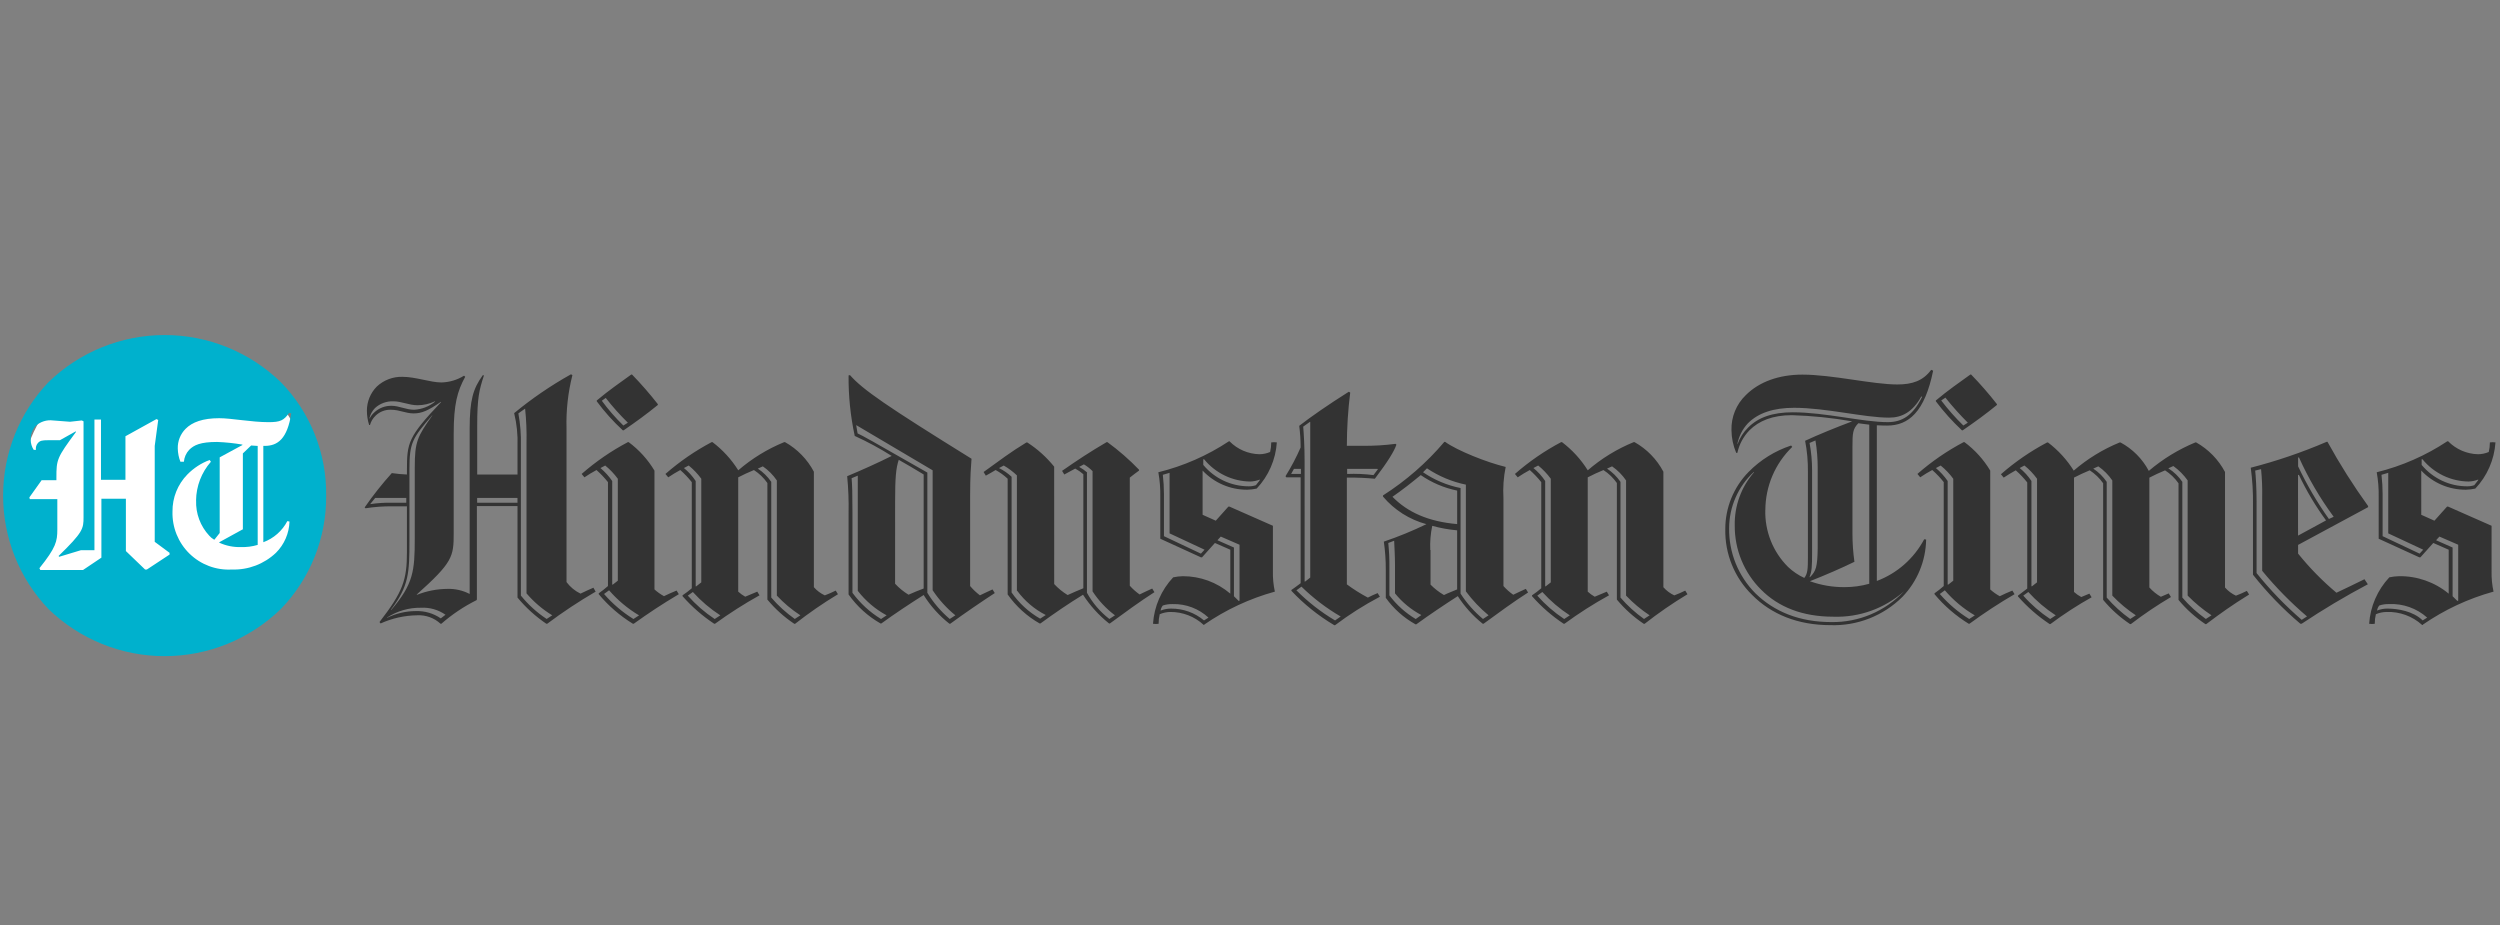 <?xml version="1.0" encoding="UTF-8"?>
<svg xmlns="http://www.w3.org/2000/svg" width="327" height="121" viewBox="0 0 327 121" fill="none">
  <rect x="0" y="0" width="327" height="121" fill="#808080" stroke="none"/>
  <path d="M21.655 84.63C32.217 84.63 40.779 75.842 40.779 65.002C40.779 54.162 32.217 45.374 21.655 45.374C11.093 45.374 2.531 54.162 2.531 65.002C2.531 75.842 11.093 84.63 21.655 84.63Z" fill="white"></path>
  <path d="M31.821 69.199L28.68 70.925V70.982C29.575 71.393 30.552 71.59 31.536 71.557C32.27 71.58 33.002 71.484 33.706 71.272V58.327L32.849 58.27L31.767 59.307V69.203L31.821 69.199ZM7.378 62.755V62.47C7.378 60.11 7.435 59.88 9.948 56.486L9.891 56.429L7.837 57.58H6.298C5.499 57.58 5.217 57.637 4.928 57.983C4.832 58.102 4.762 58.241 4.722 58.39C4.683 58.539 4.675 58.694 4.699 58.846H4.415C4.156 58.454 4.017 57.994 4.016 57.523C3.999 57.186 4.051 56.849 4.169 56.532C4.287 56.216 4.468 55.927 4.701 55.684C5.002 55.416 5.356 55.216 5.741 55.097C6.125 54.978 6.53 54.943 6.928 54.994L9.156 55.166L10.698 54.994L10.927 55.109V67.652C10.927 69.151 10.869 69.608 7.669 72.716L7.726 72.831L10.582 71.967H12.353V54.874H13.21V62.756H16.408V57.061L20.465 54.817L20.694 54.932L20.238 58.327V70.87L22.179 72.308V72.538L19.209 74.494H18.979L16.466 72.078V65.231H13.263V72.941L10.865 74.552H5.27L5.156 74.322C7.325 71.616 7.498 70.813 7.498 69.258V65.289H3.899L3.842 65.058L5.441 62.814H7.382L7.378 62.755ZM25.652 65.46C25.621 66.303 25.757 67.143 26.051 67.933C26.345 68.723 26.792 69.447 27.365 70.062C27.545 70.268 27.757 70.443 27.994 70.58H28.051L28.736 69.716V59.821L31.706 58.21V58.153C30.61 57.964 29.503 57.849 28.392 57.807C26.223 57.807 25.366 58.21 24.738 58.845C24.343 59.271 24.102 59.818 24.053 60.398H23.596C23.383 59.847 23.267 59.263 23.253 58.672C23.239 58.192 23.323 57.715 23.5 57.27C23.677 56.825 23.944 56.42 24.282 56.083C25.139 55.22 26.51 54.701 28.677 54.701C30.276 54.701 32.903 55.219 35.13 55.219C36.672 55.219 37.128 54.989 37.813 54.009L38.097 54.066C37.582 57.404 36.326 58.323 34.614 58.323H34.443V70.924C35.794 70.427 36.914 69.442 37.584 68.161L37.867 68.218C37.818 69.758 37.185 71.221 36.096 72.306C35.326 73.035 34.42 73.603 33.43 73.979C32.44 74.354 31.386 74.529 30.329 74.492C29.311 74.552 28.293 74.398 27.338 74.04C26.383 73.682 25.512 73.128 24.782 72.414C24.051 71.7 23.477 70.84 23.095 69.891C22.713 68.941 22.531 67.922 22.562 66.898C22.553 66.003 22.72 65.116 23.053 64.287C23.387 63.457 23.88 62.702 24.504 62.065C25.325 61.225 26.319 60.577 27.416 60.166L27.587 60.396C26.356 61.794 25.666 63.592 25.645 65.459M42.662 64.826C42.698 62.08 42.191 59.354 41.172 56.806C40.152 54.258 38.64 51.938 36.723 49.981C32.643 46.031 27.199 43.824 21.534 43.824C15.869 43.824 10.424 46.031 6.344 49.981C2.534 53.974 0.406 59.292 0.406 64.825C0.406 70.357 2.534 75.675 6.344 79.668C10.425 83.618 15.869 85.824 21.534 85.824C27.199 85.824 32.644 83.618 36.724 79.668C40.574 75.7 42.708 70.365 42.663 64.823" fill="#00B1CD"></path>
  <path d="M58.275 80.408L57.652 80.885C56.695 80.225 55.553 79.89 54.394 79.93C53.085 79.931 51.795 80.234 50.621 80.816V80.781C51.939 79.918 53.482 79.47 55.054 79.493C56.201 79.429 57.336 79.753 58.278 80.414M310.918 79.862C310.955 79.618 311.056 79.389 311.211 79.199C311.625 79.064 312.058 79.002 312.492 79.014C314.319 78.929 316.106 79.564 317.474 80.783L316.888 81.151C315.643 79.935 313.63 79.604 312.272 79.604C311.807 79.6 311.347 79.688 310.915 79.862M151.806 79.862C151.843 79.618 151.944 79.389 152.099 79.199C152.513 79.065 152.946 79.002 153.381 79.015C155.113 78.969 156.795 79.604 158.07 80.784L157.485 81.152C156.272 80.139 154.741 79.591 153.164 79.605C152.7 79.605 152.24 79.692 151.808 79.862M90.625 77.432C91.685 78.603 92.892 79.631 94.216 80.489L93.482 80.966C92.182 80.106 91 79.078 89.965 77.909L90.625 77.432ZM265.302 77.432C266.361 78.603 267.568 79.631 268.892 80.489L268.159 80.966C266.859 80.106 265.676 79.078 264.642 77.909L265.302 77.432ZM201.738 77.432C202.798 78.603 204.005 79.631 205.328 80.489L204.595 80.966C203.295 80.106 202.113 79.078 201.078 77.909L201.738 77.432ZM254.384 77.211C255.499 78.516 256.824 79.624 258.304 80.49L257.573 80.966C256.134 80.076 254.837 78.972 253.726 77.692L254.384 77.211ZM79.667 77.211C80.791 78.508 82.115 79.614 83.588 80.49L82.855 80.966C81.416 80.076 80.119 78.972 79.008 77.692L79.667 77.211ZM170.232 76.734C171.773 78.245 173.496 79.556 175.361 80.638L174.628 81.154C172.783 80.061 171.084 78.737 169.572 77.213L170.232 76.734ZM185.176 80.969C183.841 80.171 182.671 79.121 181.733 77.876V74.263C181.747 73.181 181.698 72.099 181.586 71.023L182.356 70.728C182.391 71.614 182.466 72.753 182.466 73.896V77.612C183.412 78.781 184.583 79.746 185.91 80.448L185.176 80.969ZM320.801 77.988V71.616L318.639 70.662L319.078 70.185L321.534 71.252V78.568L321.424 78.604L320.801 77.988ZM161.399 77.988V71.616L159.237 70.662L159.676 70.185L162.132 71.252V78.568L162.022 78.604L161.399 77.988ZM187.08 71.947C187.031 70.885 187.117 69.82 187.337 68.779C188.403 69.074 189.493 69.271 190.595 69.368V77.094C190.009 77.352 189.385 77.571 188.873 77.831C188.229 77.458 187.637 77 187.114 76.468V71.939L187.08 71.947ZM62.411 65.13H67.687V65.756H62.411V65.13ZM48.416 65.941L49.076 65.13H53.14V65.756H51.381C50.389 65.733 49.396 65.794 48.414 65.94M115.97 80.489L115.237 80.966C113.783 80.078 112.514 78.915 111.501 77.541V67.005C111.501 64.5 111.466 63.431 111.391 62.548L112.197 62.217V77.282C113.22 78.602 114.505 79.693 115.97 80.486M182.134 64.98C183.416 64.094 184.625 63.14 185.835 62.144C187.271 63.134 188.891 63.823 190.598 64.17V68.552C186.825 68.221 184.113 67.005 182.135 64.979M300.582 62.139L300.691 62.104C301.685 64.202 302.875 66.2 304.246 68.071L300.584 70.059L300.582 62.139ZM316.957 71.9L316.483 72.415L311.647 70.131V64.644C311.645 63.795 311.596 62.947 311.5 62.104L312.382 61.846V69.765L316.957 71.9ZM157.555 71.9L157.08 72.415L152.245 70.131V64.644C152.243 63.795 152.194 62.947 152.098 62.104L152.98 61.846V69.765L157.555 71.9ZM249.034 77.354C247.814 78.645 246.34 79.669 244.707 80.36C243.073 81.051 241.315 81.394 239.543 81.368C235.364 81.368 232.07 80.005 229.614 77.612C228.499 76.493 227.62 75.16 227.028 73.692C226.437 72.225 226.145 70.652 226.17 69.069C226.176 67.689 226.465 66.326 227.02 65.064C227.575 63.802 228.383 62.669 229.395 61.736L229.43 61.772C227.753 63.694 226.852 66.177 226.904 68.733C226.892 70.293 227.191 71.84 227.784 73.281C228.376 74.723 229.25 76.031 230.353 77.129C232.624 79.412 235.778 80.665 239.805 80.665C243.19 80.779 246.49 79.594 249.037 77.35L249.034 77.354ZM170.16 61.993H168.879L169.246 61.331H170.161L170.16 61.993ZM180.235 61.368L179.65 62.142C178.508 61.995 177.356 61.946 176.207 61.994V61.331H180.163L180.235 61.368ZM301.06 81.073C298.913 79.22 296.938 77.173 295.161 74.959V65.641C295.161 63.8 295.051 62.179 294.978 61.55L295.747 61.366C295.868 62.565 295.917 63.771 295.894 64.976V74.662C297.669 76.821 299.63 78.818 301.756 80.629L301.06 81.073ZM194.706 80.484L193.973 80.962C192.835 80.012 191.847 78.895 191.042 77.647V63.836C189.285 63.484 187.615 62.782 186.132 61.771L186.645 61.256C188.19 62.291 189.919 63.016 191.737 63.392V77.351C192.598 78.51 193.594 79.562 194.704 80.483M104.69 80.483L103.957 80.96C102.823 80.155 101.789 79.215 100.88 78.161V63.024C100.409 62.339 99.812 61.752 99.121 61.294L99.781 60.999C100.497 61.495 101.118 62.119 101.611 62.84V77.905C102.529 78.887 103.563 79.753 104.689 80.484M215.769 80.484L215.036 80.961C213.901 80.156 212.868 79.216 211.958 78.162V63.024C211.488 62.34 210.891 61.752 210.2 61.294L210.86 60.999C211.576 61.495 212.197 62.119 212.69 62.84V77.905C213.616 78.879 214.649 79.744 215.768 80.484M279.368 80.484L278.635 80.961C277.501 80.156 276.467 79.216 275.558 78.162V63.024C275.087 62.339 274.49 61.752 273.799 61.294L274.459 60.999C275.175 61.495 275.796 62.119 276.289 62.84V77.905C277.215 78.879 278.248 79.744 279.367 80.484M289.26 80.484L288.527 80.961C287.392 80.156 286.359 79.216 285.449 78.162V63.024C284.963 62.315 284.34 61.713 283.616 61.253L284.275 60.958C284.996 61.478 285.627 62.112 286.144 62.836V77.902C287.092 78.866 288.136 79.73 289.26 80.48M202.109 76.724V62.913C201.685 62.273 201.166 61.701 200.571 61.218L201.194 60.887C201.815 61.39 202.369 61.972 202.842 62.618V76.175L202.183 76.69H202.112L202.109 76.724ZM254.755 76.466V62.915C254.319 62.285 253.802 61.715 253.216 61.222L253.839 60.891C254.46 61.394 255.014 61.976 255.487 62.621V75.954L254.828 76.469L254.755 76.466ZM133.05 77.276C134.033 78.61 135.312 79.695 136.786 80.444L136.053 80.921C134.569 80.075 133.292 78.904 132.317 77.496V62.362C131.826 61.904 131.27 61.52 130.669 61.223L131.291 60.892C131.913 61.252 132.49 61.684 133.011 62.179V77.279L133.05 77.276ZM265.712 76.724V62.913C265.288 62.273 264.769 61.702 264.174 61.219L264.796 60.888C265.418 61.39 265.972 61.972 266.444 62.618V76.171L265.785 76.686H265.714L265.712 76.724ZM80.078 76.466V62.915C79.642 62.285 79.125 61.715 78.54 61.222L79.162 60.891C79.784 61.394 80.338 61.976 80.811 62.622V75.954L80.151 76.469H80.08L80.078 76.466ZM90.996 76.724V62.913C90.571 62.273 90.053 61.702 89.457 61.219L90.08 60.888C90.701 61.391 91.255 61.972 91.728 62.618V76.175L91.069 76.69H90.998L90.996 76.724ZM142.213 61.807C141.886 61.524 141.53 61.277 141.151 61.07L141.773 60.738C142.188 60.983 142.569 61.281 142.907 61.625V77.351C143.695 78.559 144.686 79.619 145.837 80.484L145.104 80.961C143.903 80.034 142.905 78.868 142.174 77.536V61.811L142.213 61.807ZM117.081 65.599C117.081 62.467 117.191 61.257 117.556 60.145C118.471 60.661 119.534 61.284 120.814 62.06V76.977C120.155 77.235 119.457 77.492 118.836 77.788C118.186 77.394 117.594 76.91 117.078 76.351L117.081 65.599ZM324.15 62.8L323.637 63.463C323.332 63.568 323.01 63.618 322.688 63.61C321.555 63.609 320.436 63.357 319.411 62.873C318.385 62.39 317.478 61.686 316.752 60.811V60.074H316.862C317.597 60.974 318.519 61.7 319.564 62.203C320.608 62.706 321.749 62.972 322.907 62.984C323.334 62.969 323.755 62.882 324.153 62.726L324.15 62.8ZM164.786 62.8L164.273 63.463C163.967 63.568 163.646 63.618 163.324 63.61C162.191 63.609 161.072 63.357 160.046 62.873C159.021 62.39 158.113 61.686 157.388 60.811V60.074H157.498C158.233 60.974 159.155 61.7 160.199 62.203C161.244 62.706 162.385 62.972 163.543 62.984C163.97 62.969 164.391 62.882 164.789 62.726L164.786 62.8ZM304.622 67.883C303.078 65.713 301.729 63.409 300.592 60.998V59.859L300.702 59.824C301.937 62.569 303.46 65.174 305.245 67.595L304.622 67.883ZM273.585 78.125L273.291 77.648C272.924 77.796 272.558 77.943 272.229 78.09C271.885 77.912 271.566 77.689 271.28 77.428V62.471C271.902 62.14 272.636 61.808 273.334 61.517C274.023 61.962 274.62 62.538 275.092 63.211V78.461C276.106 79.683 277.291 80.75 278.61 81.629H278.72C280.394 80.345 282.144 79.164 283.961 78.093L283.668 77.616L282.641 78.058C282.079 77.737 281.571 77.327 281.137 76.844V62.478C281.76 62.147 282.493 61.815 283.191 61.523C283.88 61.969 284.477 62.544 284.95 63.217V78.466C285.963 79.687 287.148 80.754 288.467 81.633H288.577C290.481 80.196 291.984 79.128 294.182 77.766L293.889 77.289C293.424 77.521 292.947 77.73 292.46 77.915C291.915 77.663 291.428 77.299 291.032 76.847V61.736C290.17 60.11 288.861 58.767 287.259 57.869H287.15C284.94 58.784 282.886 60.04 281.063 61.593C280.223 60.011 278.935 58.716 277.362 57.872H277.252C275.064 58.766 273.035 60.01 271.244 61.557C270.353 60.133 269.211 58.884 267.874 57.872H267.764C265.595 59.018 263.566 60.413 261.719 62.031L262.086 62.473C262.56 62.142 263.148 61.81 263.661 61.518C264.207 62 264.71 62.53 265.163 63.101V76.983C264.724 77.314 264.357 77.609 263.953 77.905V78.015C265.168 79.396 266.559 80.61 268.09 81.625H268.199C269.915 80.34 271.713 79.171 273.582 78.126M88.791 77.72L88.498 77.243C87.875 77.501 87.364 77.72 86.849 77.98C86.401 77.735 85.983 77.438 85.603 77.094V61.554C84.734 60.104 83.588 58.84 82.233 57.834H82.124C79.955 58.979 77.926 60.375 76.078 61.992L76.445 62.434C76.953 62.089 77.479 61.771 78.02 61.48C78.566 61.962 79.069 62.492 79.522 63.063V76.654C79.137 76.994 78.733 77.313 78.312 77.608V77.719C79.583 79.243 81.093 80.549 82.782 81.586H82.891C84.906 80.149 86.446 79.118 88.791 77.719M210.46 77.866L210.167 77.389C209.581 77.647 209.104 77.831 208.592 78.051C208.261 77.867 207.954 77.645 207.676 77.388V62.438C208.298 62.106 209.032 61.775 209.73 61.484C210.419 61.929 211.016 62.505 211.488 63.178V78.426C212.502 79.648 213.687 80.715 215.006 81.594H215.116C216.903 80.19 218.775 78.899 220.721 77.727L220.428 77.25C219.962 77.482 219.486 77.691 218.999 77.875C218.454 77.624 217.967 77.26 217.57 76.808V61.698C216.709 60.071 215.399 58.729 213.798 57.831H213.687C211.499 58.725 209.47 59.969 207.679 61.516C206.788 60.092 205.646 58.843 204.309 57.831H204.197C202.028 58.977 199.999 60.374 198.152 61.993L198.518 62.435C199.027 62.09 199.553 61.772 200.094 61.481C200.64 61.963 201.143 62.493 201.596 63.064V76.946C201.211 77.277 200.807 77.585 200.386 77.868V77.978C201.602 79.359 202.994 80.572 204.526 81.587H204.636C206.495 80.221 208.441 78.978 210.461 77.867M137.885 61.039C136.889 59.801 135.701 58.731 134.367 57.871H134.258C132.133 59.159 130.814 60.19 128.652 61.739L128.946 62.216C129.385 61.958 129.827 61.739 130.226 61.479C130.798 61.789 131.327 62.172 131.801 62.618V77.755C132.901 79.312 134.327 80.607 135.98 81.547H136.09C137.849 80.26 139.791 78.933 141.659 77.791C142.583 79.222 143.733 80.491 145.065 81.547H145.175C147.08 80.148 149.205 78.601 151 77.457L150.707 76.981C150.121 77.238 149.608 77.496 149.059 77.754C148.591 77.424 148.161 77.042 147.778 76.615V62.473C148.217 62.141 148.548 61.847 148.988 61.551V61.441C147.717 60.119 146.332 58.911 144.852 57.832H144.742C142.546 59.12 141.041 60.115 138.917 61.588L139.21 62.065L140.639 61.291C141.018 61.498 141.374 61.745 141.701 62.028V76.944C140.968 77.239 140.309 77.533 139.647 77.831C138.997 77.436 138.405 76.953 137.888 76.394L137.885 61.039ZM263.508 77.724L263.216 77.247C262.593 77.504 262.083 77.724 261.568 77.984C261.119 77.739 260.701 77.441 260.322 77.097V61.551C259.452 60.101 258.307 58.837 256.952 57.831H256.843C254.674 58.976 252.645 60.372 250.798 61.989L251.164 62.431C251.672 62.086 252.198 61.768 252.739 61.477C253.285 61.959 253.788 62.489 254.241 63.061V76.651C253.856 76.992 253.452 77.31 253.032 77.606V77.716C254.303 79.24 255.812 80.546 257.501 81.583H257.611C259.507 80.189 261.476 78.898 263.51 77.716M99.344 77.863L99.051 77.386C98.465 77.644 97.989 77.829 97.476 78.049C97.145 77.865 96.838 77.643 96.56 77.386V62.436C97.183 62.105 97.916 61.773 98.614 61.482C99.303 61.928 99.9 62.503 100.373 63.177V78.425C101.386 79.646 102.571 80.713 103.89 81.592H104C105.787 80.189 107.659 78.897 109.605 77.725L109.312 77.248C108.847 77.481 108.37 77.69 107.883 77.874C107.338 77.622 106.851 77.258 106.455 76.806V61.698C105.593 60.071 104.283 58.729 102.682 57.831H102.573C100.385 58.725 98.356 59.969 96.564 61.516C95.673 60.092 94.531 58.843 93.194 57.831H93.084C90.915 58.977 88.887 60.374 87.039 61.993L87.406 62.435C87.915 62.09 88.44 61.772 88.981 61.481C89.528 61.963 90.031 62.493 90.484 63.064V76.946C90.099 77.277 89.695 77.585 89.274 77.868V77.978C90.49 79.359 91.882 80.572 93.414 81.587H93.523C95.388 80.229 97.333 78.987 99.348 77.867M300.589 72.413V71.274L309.747 66.337V66.189C307.807 63.501 306.033 60.696 304.435 57.789H304.326C301.107 59.172 297.788 60.304 294.397 61.177C294.617 62.788 294.715 64.413 294.69 66.038V75.174C296.535 77.513 298.61 79.659 300.883 81.581H301.065C303.86 79.718 306.746 77.997 309.713 76.424L309.274 75.762C307.882 76.424 306.747 77.014 305.608 77.529C303.773 75.992 302.093 74.277 300.59 72.41M193.938 81.588H194.048C195.952 80.188 198.078 78.641 199.873 77.498L199.579 77.021C198.994 77.279 198.48 77.537 197.931 77.795C197.463 77.465 197.034 77.082 196.651 76.656V65.166C196.57 63.795 196.668 62.42 196.944 61.075C194.488 60.486 190.605 58.939 189.03 57.8H188.918C186.607 60.525 183.902 62.885 180.895 64.803V64.951C182.378 66.706 184.359 67.965 186.573 68.56C184.766 69.438 182.906 70.2 181.005 70.844C181.18 72.063 181.266 73.293 181.261 74.525V78.197C182.285 79.625 183.611 80.807 185.144 81.659H185.254C186.976 80.406 188.845 79.154 190.679 77.974C191.565 79.345 192.665 80.564 193.937 81.583M316.922 81.693C319.739 79.749 322.86 78.293 326.155 77.384C325.964 76.514 325.878 75.623 325.898 74.732V68.771L320.22 66.266H320.071L318.423 68.107L316.7 67.334V61.551C317.449 62.346 318.352 62.979 319.354 63.41C320.356 63.841 321.435 64.06 322.525 64.055C322.944 64.045 323.361 63.996 323.771 63.908C325.323 62.265 326.256 60.128 326.408 57.867C326.165 57.83 325.918 57.83 325.675 57.867C325.677 58.289 325.628 58.709 325.529 59.12C325.089 59.309 324.616 59.409 324.137 59.414C322.661 59.381 321.256 58.773 320.217 57.72H320.108C317.283 59.591 314.16 60.961 310.875 61.771C311.068 62.84 311.154 63.926 311.131 65.013V70.467L316.444 72.898H316.59L318.275 71.02L320.29 71.906V77.651C318.456 76.134 316.143 75.324 313.768 75.367C313.349 75.378 312.932 75.427 312.523 75.515C310.969 77.172 310.036 79.32 309.885 81.592C310.128 81.629 310.375 81.629 310.618 81.592C310.617 81.17 310.666 80.75 310.765 80.34C311.205 80.151 311.678 80.051 312.157 80.045C313.868 79.983 315.536 80.591 316.81 81.74H316.92L316.922 81.693ZM157.52 81.693C160.337 79.749 163.457 78.293 166.752 77.384C166.562 76.514 166.475 75.623 166.496 74.732V68.771L160.818 66.266H160.671L159.023 68.107L157.301 67.334V61.551C158.05 62.346 158.953 62.979 159.955 63.41C160.957 63.841 162.036 64.06 163.126 64.055C163.545 64.045 163.962 63.996 164.372 63.908C165.924 62.265 166.857 60.128 167.01 57.867C166.767 57.83 166.519 57.83 166.276 57.867C166.278 58.289 166.229 58.709 166.13 59.12C165.69 59.309 165.217 59.409 164.738 59.414C163.262 59.381 161.857 58.774 160.818 57.72H160.743C157.919 59.591 154.796 60.961 151.511 61.771C151.704 62.84 151.79 63.926 151.767 65.013V70.467L157.079 72.898H157.226L158.911 71.02L160.925 71.906V77.651C159.188 76.166 156.978 75.356 154.697 75.367C154.278 75.378 153.861 75.427 153.452 75.515C151.897 77.171 150.964 79.32 150.812 81.592C151.055 81.628 151.303 81.628 151.546 81.592C151.544 81.17 151.593 80.749 151.692 80.339C152.133 80.15 152.606 80.05 153.085 80.045C154.699 80.036 156.256 80.641 157.444 81.739H157.515L157.52 81.693ZM236.727 75.504L236.691 75.468C236.985 74.695 237.021 74.181 237.021 72.228V61.549C237.023 60.338 236.913 59.13 236.691 57.94L237.461 57.609C237.659 58.802 237.757 60.009 237.755 61.218V71.679C237.719 74.183 237.535 74.699 236.728 75.51M124.96 80.485L124.227 80.962C123.074 79.986 122.084 78.829 121.296 77.537V61.81C113.749 57.501 112.906 57.023 112.173 56.691L111.991 55.623H112.026L121.99 61.516V77.204C122.81 78.439 123.81 79.543 124.957 80.479M242.302 58.418C242.302 56.688 242.337 56.1 243.072 55.361C243.402 55.397 244.097 55.509 244.5 55.545V76.355C243.451 76.651 242.366 76.8 241.277 76.797C239.729 76.811 238.191 76.549 236.734 76.023C238.788 75.213 240.913 74.292 242.559 73.483C242.391 72.287 242.306 71.081 242.302 69.874L242.302 58.418ZM170.642 60.37C170.642 58.345 170.533 56.689 170.46 55.803L171.341 55.177H171.377V75.548L170.718 76.064H170.644L170.642 60.37ZM56.555 54.333C54.577 57.133 54.25 57.758 54.25 61.184V70.465C54.25 74.7 54.066 76.396 51.172 79.783L51.137 79.748C53.482 76.654 53.555 74.959 53.555 70.687V61.368C53.555 57.943 53.922 57.316 56.522 54.333H56.555ZM72.235 80.484L71.502 80.961C70.23 80.122 69.093 79.091 68.132 77.904V58.271C68.168 56.863 68.057 55.455 67.803 54.071L68.685 53.445C68.84 54.937 68.901 56.438 68.867 57.938V77.613C69.831 78.745 70.969 79.715 72.237 80.485M56.883 52.492L56.918 52.527C56.138 53.167 55.176 53.541 54.17 53.595C53.108 53.595 52.192 53.08 51.24 53.08C50.816 53.067 50.394 53.139 49.999 53.291C49.603 53.443 49.241 53.673 48.934 53.966C48.694 54.186 48.495 54.448 48.348 54.74H48.313C48.423 54.225 48.678 53.752 49.046 53.377C49.704 52.773 50.573 52.455 51.463 52.49C52.489 52.49 53.517 53.006 54.614 53.006C55.4 53.004 56.175 52.828 56.885 52.49M79.23 52.049C80.121 53.193 81.088 54.275 82.124 55.289L81.538 55.657C80.507 54.66 79.563 53.576 78.717 52.417L79.23 52.049ZM254.459 52.013C255.374 53.16 256.352 54.253 257.39 55.288L256.805 55.656C255.759 54.639 254.792 53.544 253.91 52.381L254.459 52.013ZM227.236 58.128C227.428 57.092 227.911 56.133 228.628 55.366C229.985 54.002 231.998 53.34 234.673 53.34C238.852 53.34 243.832 54.628 247.093 54.628C248.778 54.628 250.169 53.891 251.305 51.866L251.415 51.901C250.205 54.37 248.778 55.216 246.908 55.216C243.65 55.216 238.739 53.928 234.489 53.928C231.852 53.928 229.982 54.591 228.664 55.917C228.043 56.526 227.567 57.269 227.272 58.09H227.236V58.128ZM176.607 51.35L176.424 51.239C173.677 52.971 171.514 54.481 169.94 55.696C170.061 56.636 170.122 57.584 170.122 58.532C169.554 59.83 168.893 61.086 168.144 62.288L168.254 62.436H170.123V76.284C169.684 76.615 169.353 76.872 168.913 77.17V77.28C170.564 79.034 172.45 80.546 174.519 81.773H174.629C176.479 80.376 178.439 79.132 180.49 78.054L180.196 77.577C179.759 77.751 179.332 77.948 178.915 78.166C177.957 77.659 177.039 77.08 176.168 76.434V62.473H176.424C177.562 62.46 178.699 62.509 179.831 62.62C181.589 60.302 182.357 59.011 182.652 58.163L182.542 58.053C181.11 58.241 179.666 58.327 178.222 58.311H176.168C176.172 55.983 176.319 53.658 176.607 51.349M124.181 81.588H124.291C126.195 80.188 128.321 78.752 130.116 77.573L129.822 77.097C129.237 77.354 128.723 77.613 128.174 77.87C127.704 77.514 127.274 77.106 126.893 76.654V64.792C126.893 62.252 127.003 61 127.076 60.004C115.975 53.119 112.862 50.98 111.177 49.066L110.993 49.102C110.969 51.763 111.239 54.419 111.799 57.02C113.468 57.781 115.084 58.654 116.635 59.635C114.804 60.556 112.751 61.475 110.81 62.287C110.967 63.902 111.028 65.526 110.993 67.148V77.756C112.092 79.313 113.519 80.607 115.172 81.548H115.281C117.003 80.296 118.947 79.008 120.813 77.827C121.711 79.266 122.852 80.537 124.183 81.583M81.463 56.285H81.573C83.332 55.069 84.504 54.221 86.043 52.971V52.86C84.99 51.511 83.865 50.22 82.673 48.993H82.563C81.134 50.025 79.632 51.058 78.056 52.382V52.492C79.068 53.863 80.209 55.133 81.463 56.285M256.618 56.285H256.728C258.487 55.069 259.659 54.22 261.197 52.97V52.86C260.145 51.51 259.02 50.219 257.827 48.993H257.718C256.289 50.024 254.787 51.057 253.211 52.381V52.492C254.234 53.854 255.374 55.123 256.618 56.284M62.342 78.496L62.377 78.385V66.193H67.689V78.163C68.78 79.478 70.05 80.631 71.462 81.588H71.572C73.602 80.066 75.718 78.664 77.91 77.388L77.617 76.872C76.994 77.13 76.484 77.388 75.932 77.646C75.209 77.299 74.58 76.781 74.101 76.136V56.027C74.036 53.682 74.296 51.339 74.871 49.066L74.688 48.956C72.062 50.422 69.573 52.123 67.251 54.039C67.595 55.448 67.743 56.898 67.69 58.348V62.07H62.418V55.7C62.418 52.019 62.675 51.022 63.3 49.107L63.154 49.072C61.872 50.84 61.432 52.346 61.432 56.07V77.69C60.539 77.225 59.543 76.996 58.538 77.027C57.17 77.034 55.816 77.296 54.544 77.801L54.509 77.765C59.198 73.565 59.344 72.828 59.344 69.772V56.727C59.344 52.86 59.819 51.166 60.847 49.286L60.7 49.139C59.808 49.695 58.783 50.001 57.733 50.025C56.304 50.025 54.363 49.288 52.641 49.288C51.392 49.254 50.181 49.717 49.27 50.576C48.451 51.411 47.991 52.536 47.99 53.708C47.992 54.346 48.091 54.979 48.283 55.586H48.393C48.525 55.123 48.778 54.703 49.126 54.37C49.392 54.111 49.708 53.908 50.054 53.775C50.4 53.642 50.77 53.581 51.14 53.596C52.274 53.596 53.045 54.074 54.107 54.074C55.17 54.074 56.012 53.705 57.662 52.563L57.697 52.599C53.377 57.13 53.228 57.938 53.228 61.439V62.065C52.566 62.039 51.905 61.977 51.249 61.88C49.97 63.3 48.783 64.8 47.695 66.373L47.805 66.484C48.968 66.3 50.145 66.214 51.322 66.226H53.227V72.193C53.227 75.874 52.714 77.386 49.637 81.364L49.783 81.548C51.292 80.864 52.926 80.5 54.582 80.48C55.136 80.453 55.691 80.536 56.213 80.726C56.735 80.915 57.214 81.208 57.623 81.585H57.732C59.132 80.359 60.684 79.319 62.349 78.492M230.908 66.707C230.914 65.165 231.228 63.641 231.832 62.223C232.437 60.806 233.318 59.526 234.425 58.458L234.278 58.274C232.174 58.965 230.265 60.151 228.71 61.735C226.755 63.726 225.662 66.413 225.669 69.21C225.636 70.812 225.931 72.404 226.536 73.887C227.141 75.37 228.043 76.711 229.186 77.828C231.677 80.333 235.122 81.769 239.408 81.769C241.144 81.83 242.874 81.534 244.492 80.901C246.111 80.267 247.585 79.309 248.823 78.085C250.774 76.07 251.889 73.383 251.939 70.572L251.683 70.536C250.349 73.052 248.147 74.991 245.49 75.99V55.629C246.223 55.665 246.624 55.665 246.847 55.665C249.631 55.665 251.757 53.897 252.855 48.483L252.599 48.373C251.536 49.809 250.143 50.288 248.166 50.288C244.942 50.288 239.667 49 235.747 49C232.67 49 230.069 49.954 228.345 51.689C227.734 52.277 227.253 52.988 226.931 53.774C226.609 54.561 226.454 55.406 226.476 56.256C226.486 57.282 226.697 58.296 227.098 59.239H227.245C227.485 58.128 228.031 57.107 228.82 56.292C230.066 55.04 231.861 54.304 234.389 54.304C237.03 54.385 239.663 54.655 242.266 55.114C240.287 55.851 237.759 56.883 236.109 57.654C236.372 59.001 236.494 60.372 236.475 61.744V72.904C236.475 74.414 236.44 75.04 236.001 75.593C235.22 75.232 234.503 74.747 233.876 74.156C232.9 73.184 232.133 72.022 231.621 70.74C231.11 69.459 230.865 68.086 230.901 66.706" fill="#333333"></path>
</svg>

